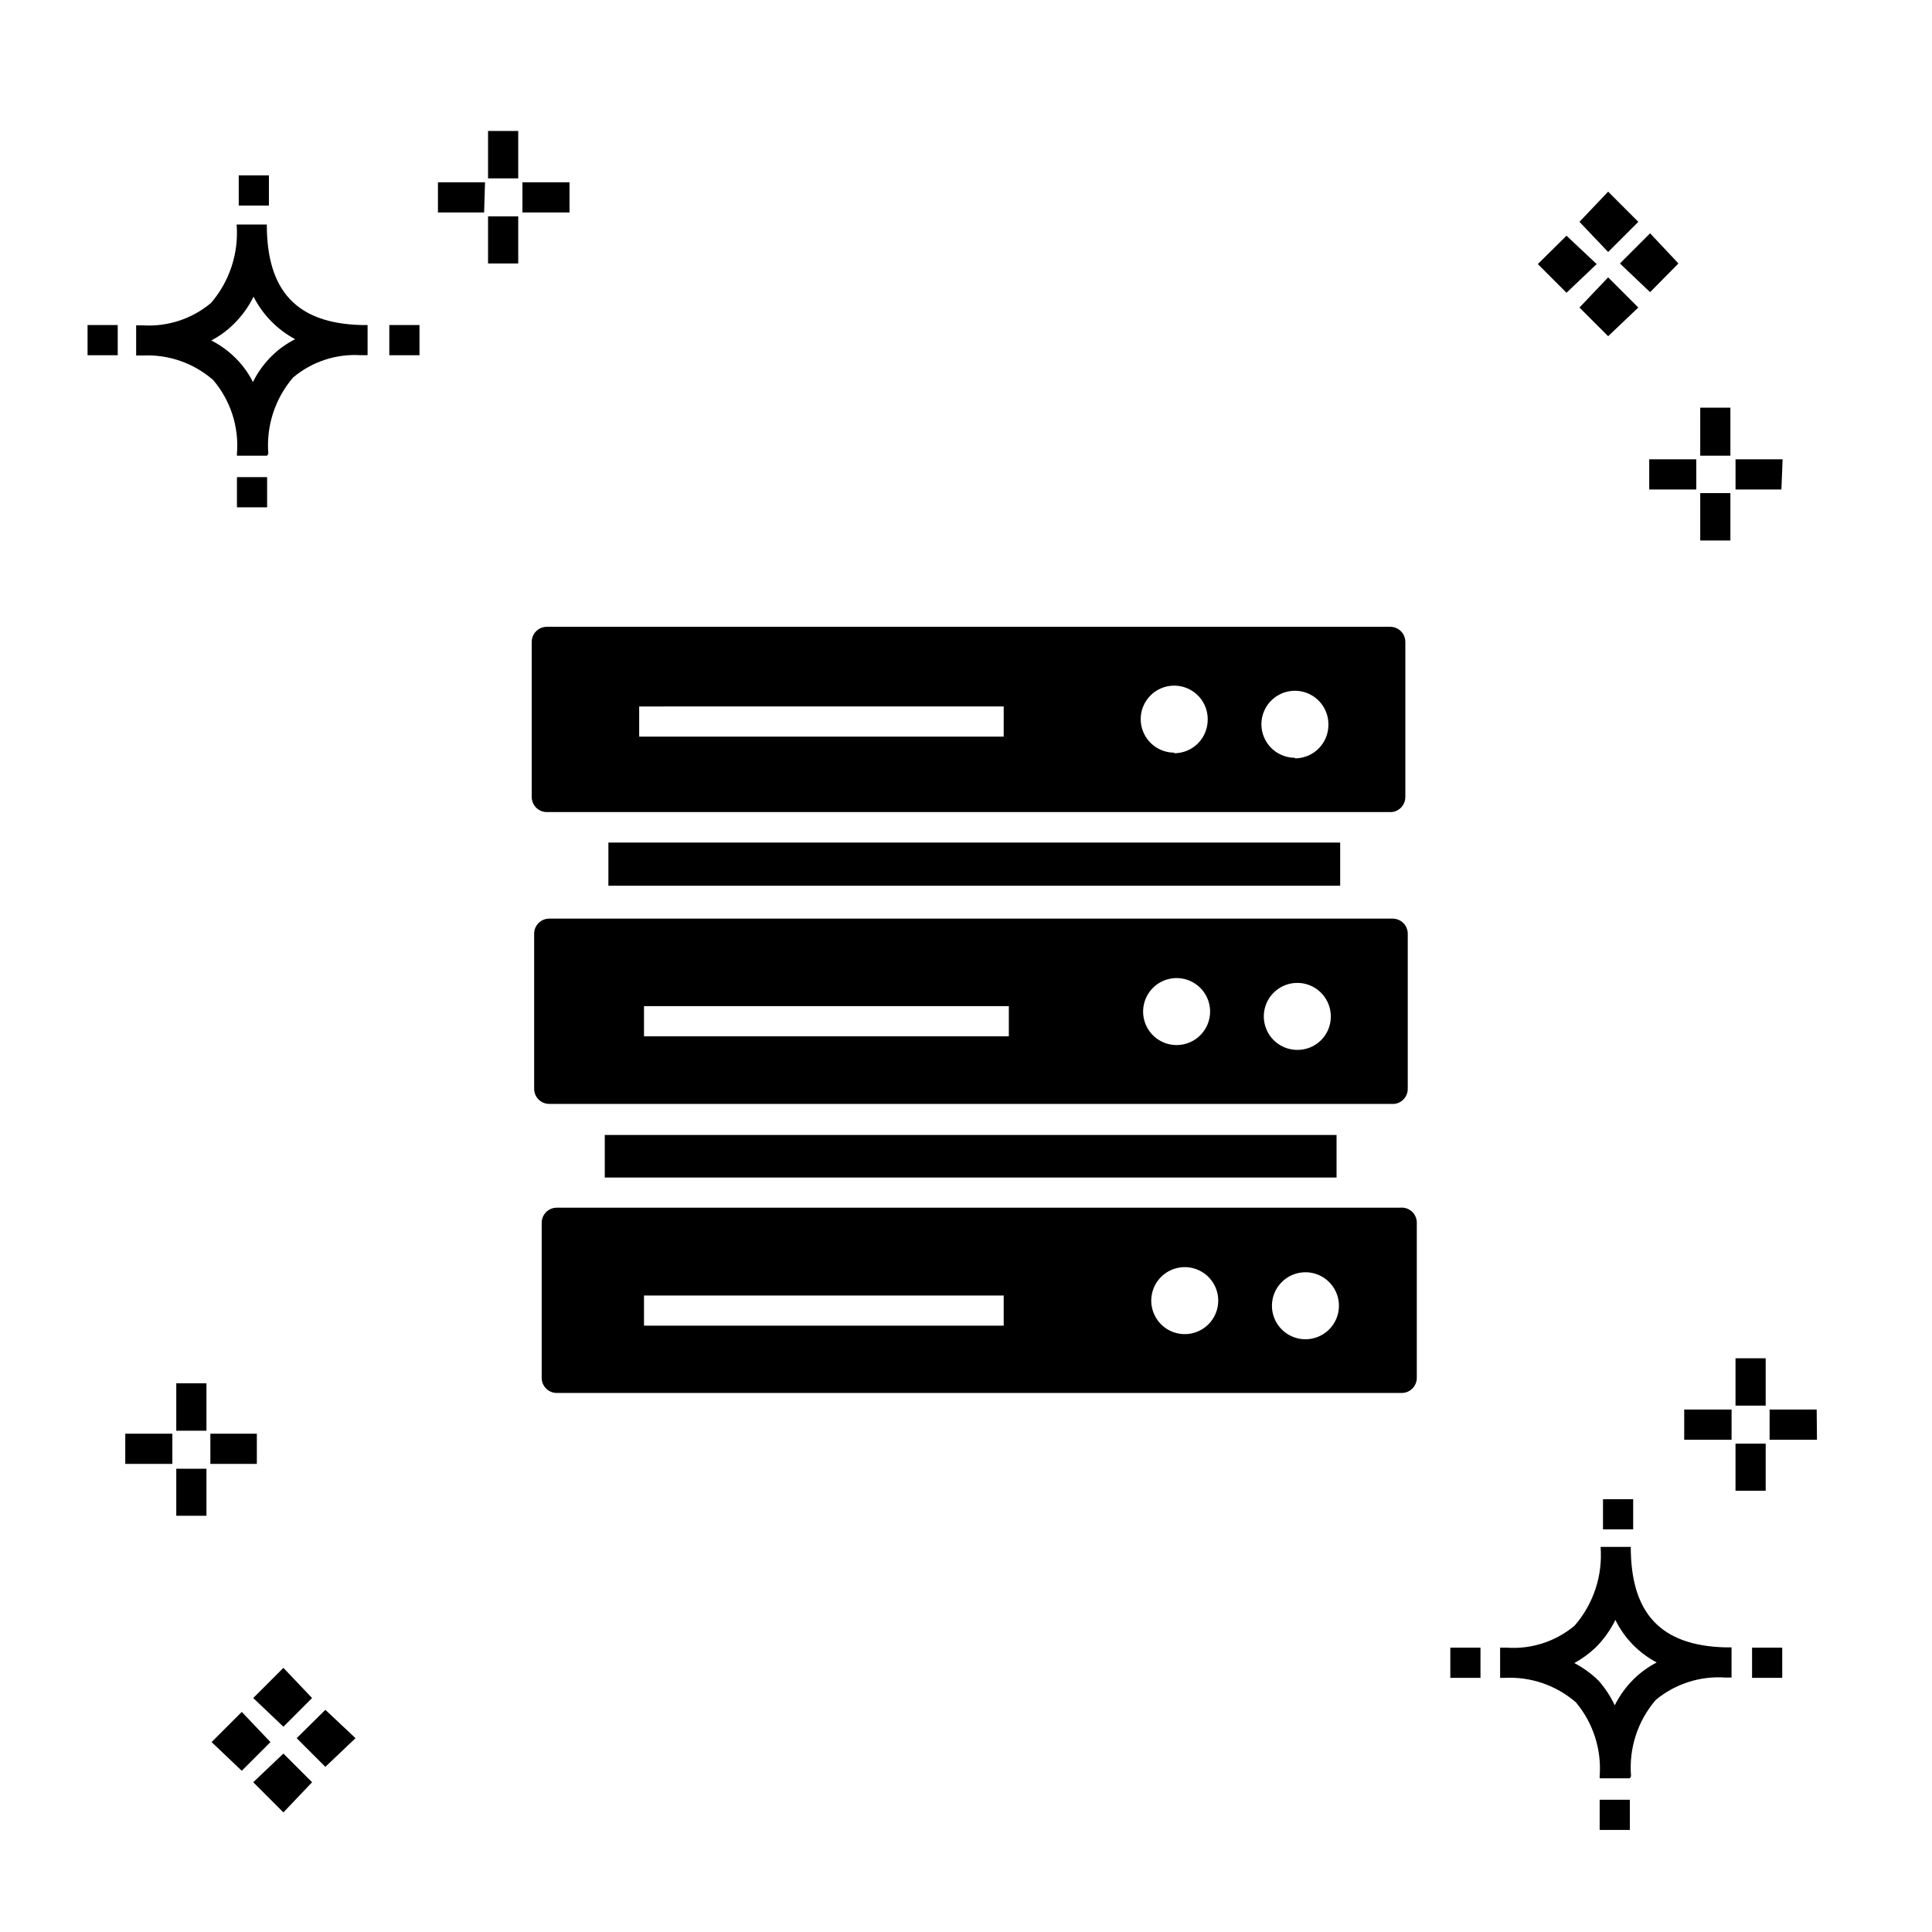<?xml version="1.0" encoding="UTF-8"?>
<!-- Uploaded to: ICON Repo, www.iconrepo.com, Generator: ICON Repo Mixer Tools -->
<svg fill="#000000" width="800px" height="800px" version="1.1" viewBox="144 144 512 512" xmlns="http://www.w3.org/2000/svg">
 <g>
  <path d="m305.23 367.29h193.93v11.438h-193.93z"/>
  <path d="m516.43 355.21v-41.105c0-1.059-0.422-2.074-1.172-2.824s-1.766-1.172-2.824-1.172h-223.52c-2.211 0-4 1.789-4 3.996v41.105c0 1.062 0.422 2.078 1.172 2.828s1.766 1.172 2.828 1.172h223.91c2.051-0.207 3.609-1.938 3.598-4zm-106.44-15.992h-96.602v-7.996l96.605-0.004zm45.184 4.238c-3.59 0-6.824-2.164-8.199-5.481-1.375-3.316-0.613-7.137 1.926-9.676 2.539-2.535 6.356-3.297 9.672-1.922 3.316 1.375 5.481 4.609 5.481 8.199 0.043 2.383-0.875 4.684-2.543 6.383-1.668 1.699-3.953 2.656-6.336 2.656zm31.988 1.359c-3.59 0-6.824-2.164-8.199-5.481s-0.613-7.137 1.926-9.676c2.535-2.535 6.356-3.297 9.672-1.922s5.481 4.609 5.481 8.199c0.043 2.383-0.875 4.684-2.543 6.383s-3.953 2.656-6.336 2.656z"/>
  <path d="m304.27 444.78h193.93v11.277h-193.93z"/>
  <path d="m517.07 432.55v-41.105c0-1.059-0.422-2.078-1.172-2.828s-1.766-1.172-2.828-1.172h-223.52c-2.207 0-3.996 1.793-3.996 4v41.105c0 1.059 0.422 2.078 1.172 2.828s1.766 1.168 2.824 1.168h223.92c2.051-0.203 3.609-1.938 3.598-3.996zm-105.72-13.914h-96.684v-7.996l96.684-0.004zm44.465 2.32-0.004-0.004c-3.582 0-6.812-2.152-8.191-5.461-1.379-3.305-0.633-7.117 1.887-9.664 2.523-2.543 6.328-3.324 9.648-1.973 3.32 1.348 5.5 4.559 5.535 8.141 0.02 2.371-0.906 4.648-2.574 6.332-1.664 1.68-3.934 2.625-6.305 2.625zm31.988 1.281-0.004-0.004c-3.59 0-6.828-2.164-8.199-5.481-1.375-3.316-0.617-7.133 1.922-9.672 2.539-2.539 6.359-3.301 9.676-1.926s5.481 4.609 5.481 8.199c0.02 2.363-0.91 4.633-2.578 6.301-1.668 1.672-3.938 2.598-6.301 2.578z"/>
  <path d="m515.07 464.05h-223.52c-2.207 0-3.996 1.789-3.996 4v41.105-0.004c0 1.062 0.418 2.078 1.168 2.828s1.77 1.172 2.828 1.172h223.92c1.059 0 2.074-0.422 2.824-1.172s1.172-1.766 1.172-2.828v-41.184c-0.016-1.121-0.5-2.18-1.336-2.926-0.836-0.746-1.949-1.105-3.062-0.992zm-105.08 31.27h-95.324v-7.996l95.324-0.004zm47.98 2.238c-3.59 0-6.828-2.164-8.199-5.481-1.375-3.316-0.617-7.137 1.922-9.672 2.539-2.539 6.356-3.301 9.676-1.926 3.316 1.375 5.477 4.609 5.477 8.199 0.004 2.383-0.953 4.664-2.656 6.336-1.699 1.668-3.996 2.586-6.379 2.543zm31.988 1.359c-3.59 0-6.828-2.164-8.203-5.481-1.371-3.316-0.613-7.137 1.926-9.672 2.539-2.539 6.356-3.301 9.676-1.926 3.316 1.375 5.477 4.609 5.477 8.199 0 2.383-0.957 4.668-2.656 6.336-1.699 1.668-3.996 2.586-6.379 2.543z"/>
  <path d="m198.71 545.7h-7.996v-12.477h7.996zm13.355-13.754h-12.316v-7.996h12.316zm-22.391 0h-12.477v-7.996h12.477zm9.035-8.797h-7.996v-12.555h7.996zm369.22 105.8v-7.996h7.996v7.996zm7.996-13.676h-7.996v-0.559c0.535-7.106-1.73-14.141-6.316-19.594-5.199-4.496-11.93-6.816-18.793-6.477h-1.277v-7.996h1.68l-0.004-0.004c6.555 0.48 13.039-1.613 18.074-5.836 4.996-5.758 7.473-13.273 6.879-20.871h7.996c0 17.672 7.996 26.148 24.949 26.629h1.758v7.996h-1.758c-6.633-0.434-13.184 1.684-18.312 5.918-4.816 5.59-7.18 12.883-6.559 20.234zm-14.711-30.547c2.375 1.246 4.559 2.836 6.477 4.715 1.703 1.957 3.129 4.137 4.238 6.481 1.285-2.582 2.988-4.93 5.039-6.957 1.797-1.758 3.848-3.238 6.078-4.398-4.758-2.504-8.594-6.453-10.957-11.277-1.348 2.769-3.16 5.285-5.359 7.438-1.664 1.555-3.519 2.898-5.516 4zm-32.867 3.918v-7.996h7.996v7.996zm79.969 0v-7.996h7.996v7.996zm-39.504-39.344v-7.996h7.996v7.996zm-362.02-270.86v-7.996h7.996v7.996zm7.996-13.676h-7.996v-0.559c0.574-7.086-1.699-14.109-6.32-19.516-5.164-4.496-11.871-6.82-18.711-6.477h-1.68v-7.996h1.68c6.586 0.434 13.086-1.684 18.152-5.918 4.945-5.75 7.391-13.234 6.797-20.793h7.996c0 17.672 7.996 26.148 24.949 26.629h1.758v7.996h-1.758l0.004 0.004c-6.539-0.426-12.988 1.695-17.996 5.918-4.781 5.574-7.141 12.828-6.555 20.152zm-14.797-30.547c2.391 1.227 4.578 2.82 6.481 4.715 1.852 1.844 3.391 3.981 4.559 6.32 1.285-2.625 3.016-5.008 5.117-7.039 1.789-1.746 3.84-3.203 6.078-4.316-4.746-2.543-8.598-6.477-11.035-11.277-1.348 2.746-3.16 5.234-5.359 7.359-1.723 1.699-3.691 3.125-5.84 4.238zm-32.789 3.918v-7.996h7.996v7.996zm79.969 0v-7.996h7.996v7.996zm-39.902-39.664v-7.996h7.996v7.996zm351.87 7.996-7.598 7.516 7.598 7.598 7.996-7.598zm11.035 11.035-7.598 7.996 7.598 7.598 7.996-7.598zm0-22.711-7.598 7.996 7.598 7.996 7.996-7.996zm11.117 11.035-7.996 7.996 7.996 7.598 7.516-7.598zm-373.22 391.85-7.996 7.996 7.996 7.598 7.598-7.598zm11.035 11.035-7.996 7.598 7.996 7.996 7.598-7.996zm0-22.711-7.996 7.996 7.996 7.598 7.598-7.598zm11.117 11.117-7.598 7.516 7.598 7.598 7.996-7.598zm381.7-58.059h-7.996v-12.477h7.996zm13.594-13.516h-12.555v-7.996h12.477zm-22.633 0h-12.551v-7.996h12.555zm9.039-9.035h-7.996v-12.555h7.996zm-330.59-302.69h-7.996v-12.473h7.996zm13.594-13.516h-12.477v-7.996h12.477zm-22.633 0h-12.234v-7.996h12.477zm9.039-9.035h-7.996v-12.555h7.996zm321.24 95.965h-7.996v-12.555h7.996zm13.516-13.516h-12.156v-7.996h12.477zm-22.551 0h-12.477v-7.996h12.473zm9.035-8.957h-7.996v-12.715h7.996z"/>
 </g>
</svg>